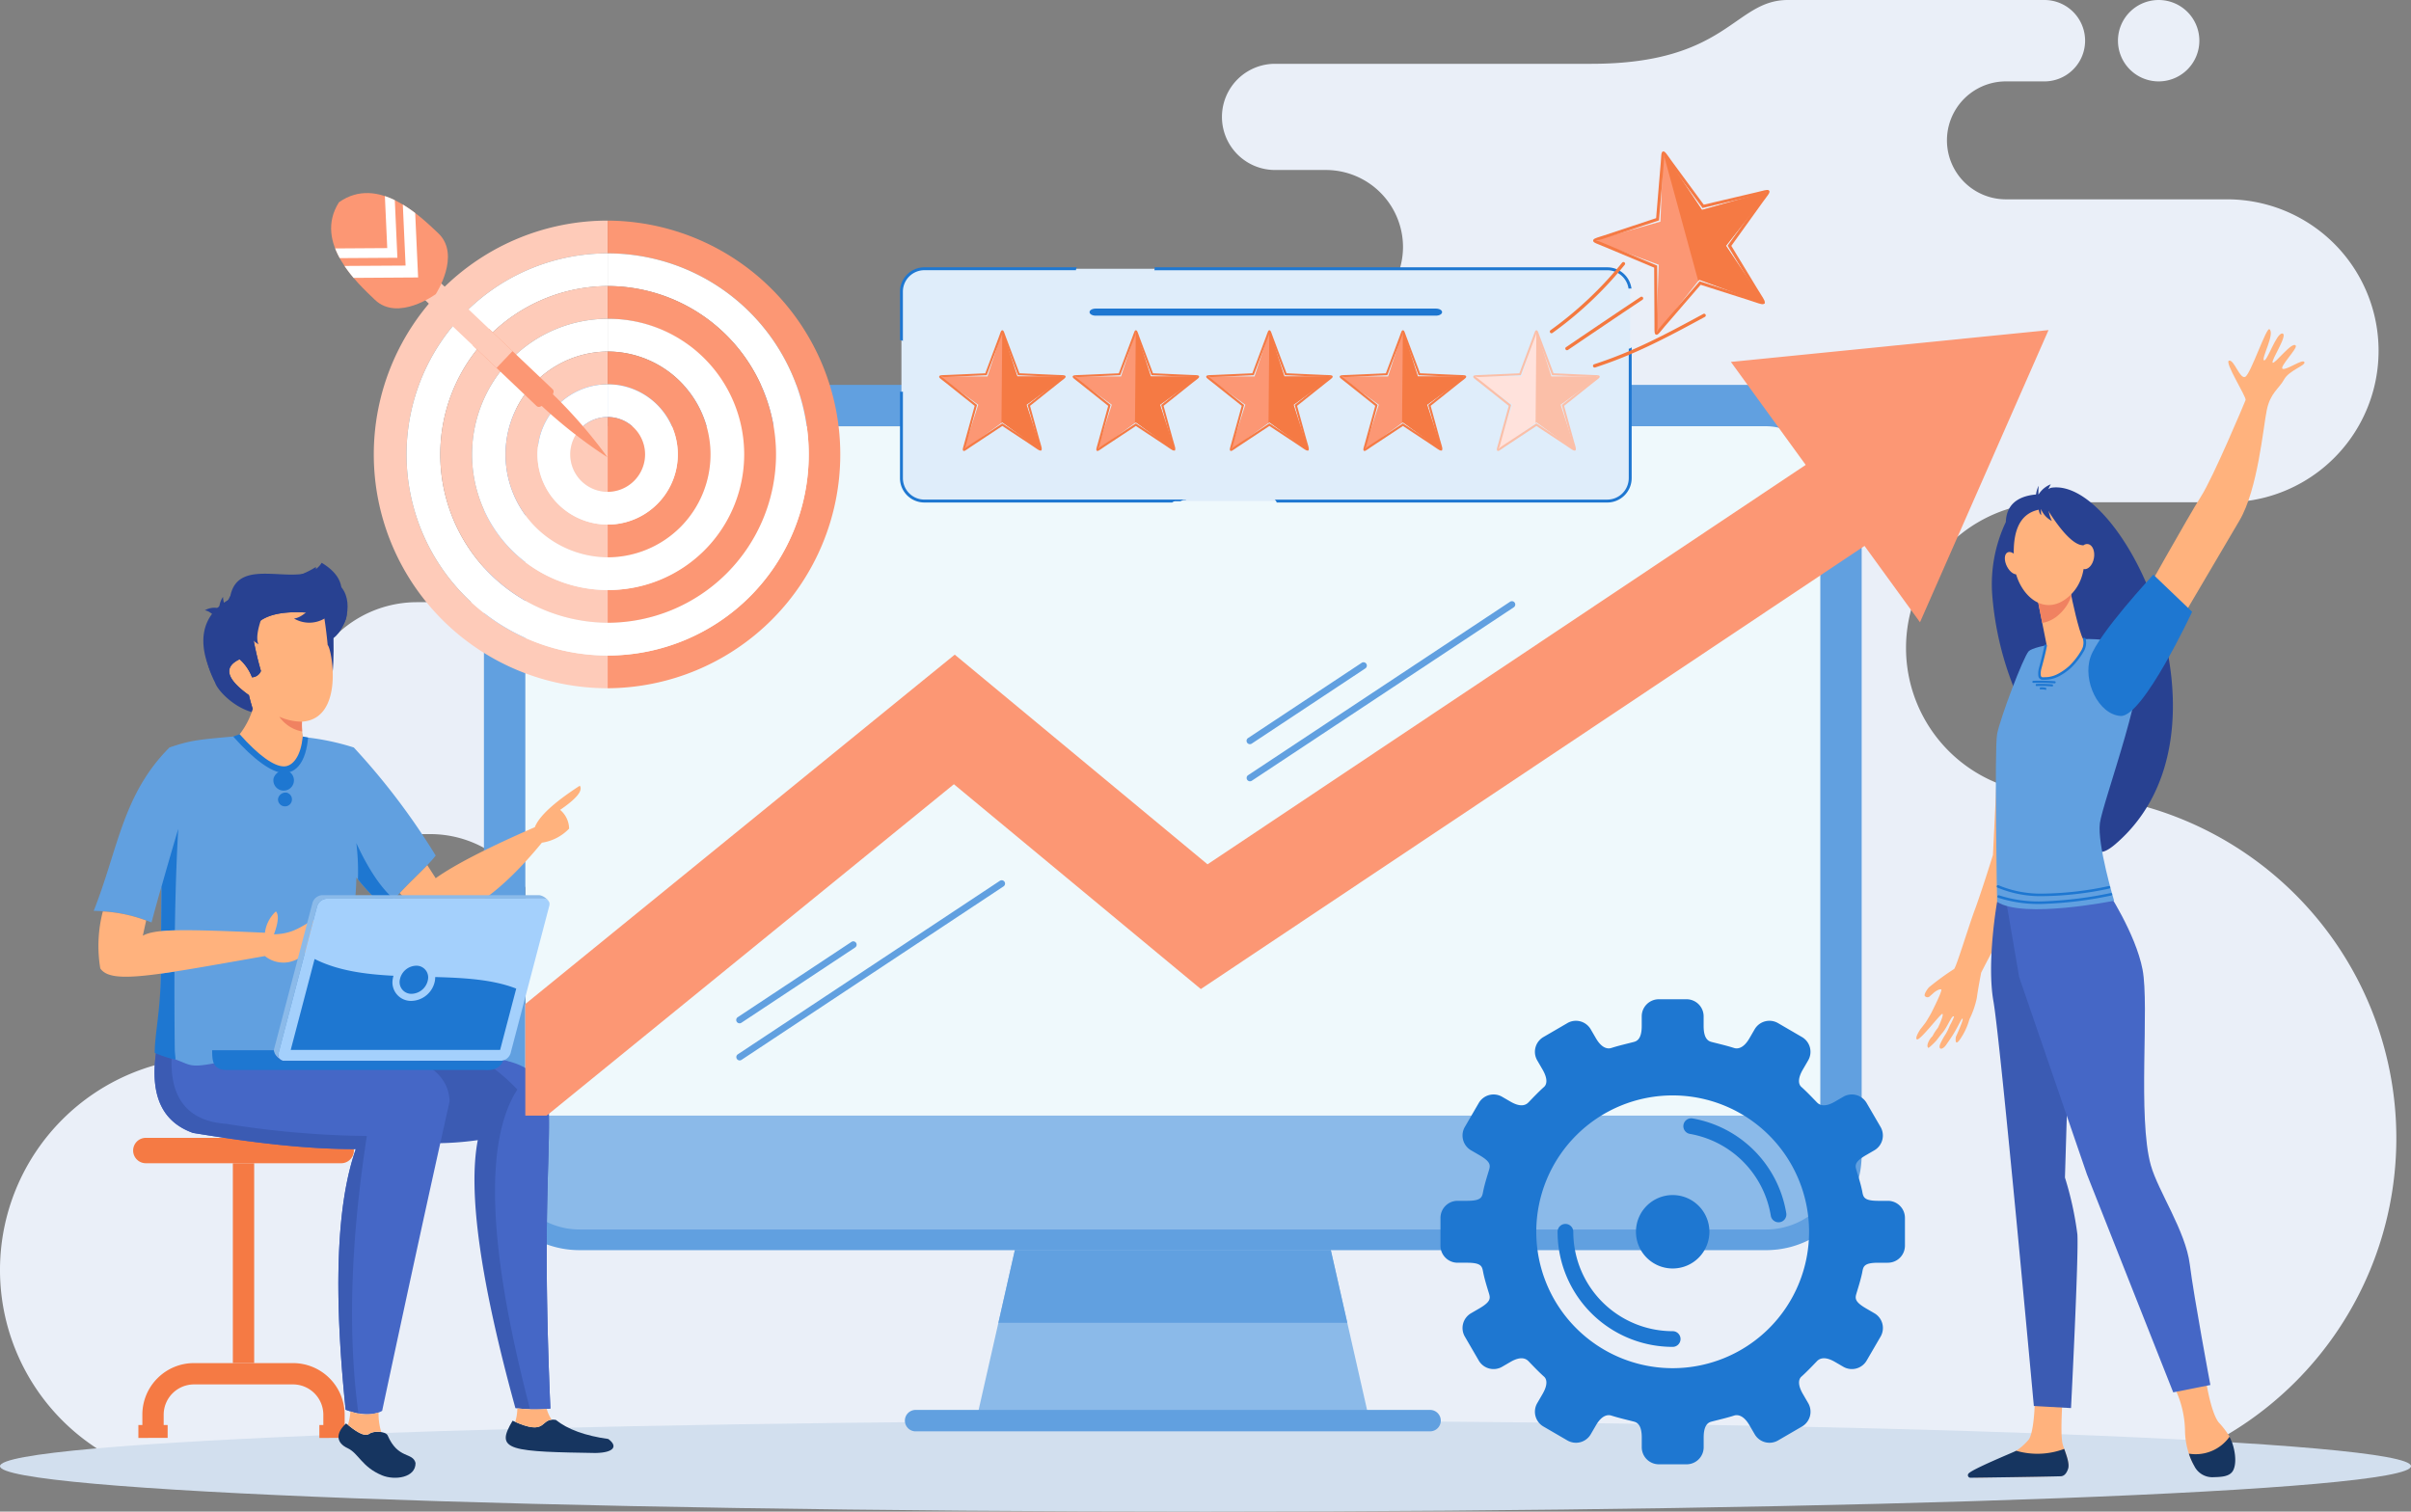 <svg id="그룹_12436" data-name="그룹 12436" xmlns="http://www.w3.org/2000/svg" xmlns:xlink="http://www.w3.org/1999/xlink" width="385.946" height="242" viewBox="0 0 385.946 242">
  <rect x="0" y="0" width="385.946" height="242" fill="#808080" stroke="none"/>
  <defs>
    <clipPath id="clip-path">
      <rect id="사각형_4840" data-name="사각형 4840" width="385.946" height="242" fill="none"/>
    </clipPath>
  </defs>
  <g id="그룹_12435" data-name="그룹 12435" clip-path="url(#clip-path)">
    <path id="패스_14871" data-name="패스 14871" d="M345.552,13.032a6.515,6.515,0,1,1,6.515-6.516,6.517,6.517,0,0,1-6.515,6.516M68.879,169.254H34.066a34.066,34.066,0,0,0,0,68.133H328.435a55.163,55.163,0,0,0,0-110.326,23.324,23.324,0,1,1,0-46.648h28.071a24.25,24.25,0,0,0,0-48.5h-35.5a9.441,9.441,0,0,1,0-18.881h6.256a6.515,6.515,0,0,0,0-13.031h-41.06c-8.646,0-9.609,10.215-31.453,10.215H204.107a8.5,8.5,0,1,0,0,17h8.163a12.357,12.357,0,0,1,12.32,12.319h0a12.356,12.356,0,0,1-12.32,12.318H187.7c-33.18,0-37.868,8.672-43.68,25.919s-35.993,18.638-35.993,18.638H66.754a18.564,18.564,0,0,0,0,37.128h2.125a17.856,17.856,0,1,1,0,35.712" transform="translate(0 -0.001)" fill="#eaeff8" fill-rule="evenodd"/>
    <path id="패스_14872" data-name="패스 14872" d="M192.974,621.98c106.285,0,192.973-3.268,192.973-7.273s-86.687-7.273-192.973-7.273S0,610.7,0,614.707s86.686,7.273,192.974,7.273" transform="translate(0 -379.98)" fill="#d2dfee" fill-rule="evenodd"/>
    <path id="패스_14873" data-name="패스 14873" d="M431.879,190.927V298.843a8.7,8.7,0,0,1-8.687,8.684H233.251a8.69,8.69,0,0,1-8.675-8.684V190.927a8.687,8.687,0,0,1,8.675-8.68H423.192a8.677,8.677,0,0,1,8.687,8.68" transform="translate(-140.483 -114.005)" fill="#eff9fc" fill-rule="evenodd"/>
    <path id="패스_14874" data-name="패스 14874" d="M480.483,534.093H418.134l3.247-14.314,5.564-24.543.652-2.872H471.02l.649,2.872,5.567,24.543Z" transform="translate(-261.563 -307.998)" fill="#8bbae9" fill-rule="evenodd"/>
    <path id="패스_14875" data-name="패스 14875" d="M482.66,546.137H426.806l2.637-11.637h50.58Z" transform="translate(-266.988 -334.356)" fill="#61a0e0" fill-rule="evenodd"/>
    <path id="패스_14876" data-name="패스 14876" d="M213.516,179.86a8.69,8.69,0,0,1,8.675-8.684H412.128a8.684,8.684,0,0,1,8.688,8.684V287.775a8.687,8.687,0,0,1-8.688,8.684H222.191a8.391,8.391,0,0,1-1.2-.086,8.7,8.7,0,0,1-7.477-8.6Zm208.476-11.706a15.342,15.342,0,0,0-7.7-3.443,14.7,14.7,0,0,0-2.16-.155H222.191a15.319,15.319,0,0,0-15.3,15.3V287.775a15.284,15.284,0,0,0,15.294,15.306H412.128c.163,0,.324,0,.477-.006.471-.015.935-.054,1.393-.106a16.036,16.036,0,0,0,2.249-.448q.663-.188,1.294-.428a14.155,14.155,0,0,0,1.638-.734c.288-.148.571-.306.847-.47v0a15.052,15.052,0,0,0,2.321-1.722,15.3,15.3,0,0,0,4.362-6.733,14.225,14.225,0,0,0,.415-1.57,12.623,12.623,0,0,0,.211-1.346,15.4,15.4,0,0,0,.1-1.739V179.86a15.29,15.29,0,0,0-5.444-11.706" transform="translate(-129.424 -102.937)" fill="#61a0e0" fill-rule="evenodd"/>
    <path id="패스_14877" data-name="패스 14877" d="M429.662,476.976v6.234a12,12,0,0,1-12,12H227.728a11.991,11.991,0,0,1-11.986-12v-6.234Z" transform="translate(-134.957 -298.372)" fill="#8bbae9" fill-rule="evenodd"/>
    <path id="패스_14878" data-name="패스 14878" d="M470.907,606.241H388.552a1.715,1.715,0,1,1,0-3.43h82.355a1.714,1.714,0,0,1,1.715,1.714,1.691,1.691,0,0,1-.2.8,1.717,1.717,0,0,1-1.519.916" transform="translate(-241.985 -377.088)" fill="#61a0e0" fill-rule="evenodd"/>
    <path id="패스_14879" data-name="패스 14879" d="M90.221,486.488H58.951a2.032,2.032,0,0,0,0,4.064h31.27a2.032,2.032,0,0,0,0-4.064" transform="translate(-35.606 -304.323)" fill="#f57a44" fill-rule="evenodd"/>
    <path id="패스_14880" data-name="패스 14880" d="M62.217,585.215a8.229,8.229,0,0,1,5.831-2.423H83.925a8.275,8.275,0,0,1,8.254,8.254v1.665h.635v2.059H88.129v-2.059h.635v-1.665a4.859,4.859,0,0,0-4.839-4.841H68.048a4.859,4.859,0,0,0-4.841,4.841v1.665h.635v2.059H59.157v-2.059h.637v-1.665a8.231,8.231,0,0,1,2.423-5.831" transform="translate(-37.006 -364.566)" fill="#f57a44" fill-rule="evenodd"/>
    <rect id="사각형_4838" data-name="사각형 4838" width="3.413" height="31.997" transform="translate(37.274 186.23)" fill="#f57a44"/>
    <path id="패스_14881" data-name="패스 14881" d="M179.4,506.227q-8.421-30.546-6.023-42.912a49.626,49.626,0,0,1-9.615.429c.491-2.2.983-4.411,1.482-6.648-.056-3.037-4.853-6.618-10.355-8.235,8,.613,27.275-1.645,29.738,7.691.615,7.988-1.046,17.087.368,49.733a25.968,25.968,0,0,1-5.595-.059" transform="translate(-96.893 -280.785)" fill="#3b5bb3" fill-rule="evenodd"/>
    <path id="패스_14882" data-name="패스 14882" d="M72.217,452.91c-6.586-2.364-7.483-8.925-4.584-18.836q3.569,2.921,18.05,2.448l-.227.858a.609.609,0,0,0-.019.118H74.686c.033,1.64-.031,3.339,2.395,3.442,7.7-1.152,35.746-5.132,36.219,6.905-3.484,15.565-6.583,29.838-10.8,49.562q-2.134,1.2-5.841-.185-2.969-28.691,1.63-41.728c-8.145.033-16.833-1.078-26.067-2.585" transform="translate(-41.327 -271.535)" fill="#4567c6" fill-rule="evenodd"/>
    <path id="패스_14883" data-name="패스 14883" d="M72.217,452.91c-6.586-2.364-7.483-8.923-4.584-18.836a7.066,7.066,0,0,0,2.01,1.089c-2.4,10.185.21,15.765,7.95,16.3A149.7,149.7,0,0,0,100.05,453.4q-3.927,25.471-1.346,44.417a12.639,12.639,0,0,1-2.05-.589q-2.969-28.691,1.63-41.728c-8.145.031-16.833-1.078-26.067-2.585" transform="translate(-41.327 -271.535)" fill="#3b5bb3" fill-rule="evenodd"/>
    <path id="패스_14884" data-name="패스 14884" d="M106.747,267.234q-10.076,3.65-12.928.7-2.9-.671-3.779-5.138c-2-4.535-.288-11.781,2.523-8.193,2.325-5.95,11.659-2.5,16.922-5.8,3.194,2.087,1.98,7.247-.316,8.991.092,5.936-.235,9.1-2.421,9.437" transform="translate(-55.781 -155.64)" fill="#284191" fill-rule="evenodd"/>
    <path id="패스_14885" data-name="패스 14885" d="M90.036,262.155a1.515,1.515,0,0,0,.7-1.835,3.013,3.013,0,0,0-3.181-.061q.917.053,2.479,1.9" transform="translate(-54.771 -162.54)" fill="#284191" fill-rule="evenodd"/>
    <path id="패스_14886" data-name="패스 14886" d="M95.291,257.7q-.776.866-1.423.383a3.384,3.384,0,0,1,.47-2.873,4.344,4.344,0,0,0,.953,2.49" transform="translate(-58.641 -159.645)" fill="#284191" fill-rule="evenodd"/>
    <path id="패스_14887" data-name="패스 14887" d="M102.562,268.028q-1.9-.749-2.874.5c.05,1.9,1.037,5.714,2.547,6.548.261-.185.2-4.2.327-7.05" transform="translate(-62.36 -167.489)" fill="#284191" fill-rule="evenodd"/>
    <path id="패스_14888" data-name="패스 14888" d="M104.628,263.6q-3.209,1.558-2.119,2.809a17.69,17.69,0,0,0,9.275-1.046q-2.67.252-7.156-1.763" transform="translate(-63.951 -164.895)" fill="#284191" fill-rule="evenodd"/>
    <path id="패스_14889" data-name="패스 14889" d="M113.273,253.547c-2.421-2.447-6.992-2.741-13.29-.44-3.985-.988-4.88-2.829-3.2-5.826,2.379-4.233,7.525-.887,13.831-4.869-.24,3.094,9.145,5.746,2.656,11.135" transform="translate(-60.04 -151.641)" fill="#284191" fill-rule="evenodd"/>
    <path id="패스_14890" data-name="패스 14890" d="M100.168,277.666c1.671-.358,1.513,3.073,1.387,4.775-.248,3.345-4.02-4.218-1.387-4.775" transform="translate(-62.079 -173.678)" fill="#ffb27d" fill-rule="evenodd"/>
    <path id="패스_14891" data-name="패스 14891" d="M106.86,255.727c-5.441-.7-9.551-.332-11.308,2.28a46.651,46.651,0,0,0,1.438,6.214,1.6,1.6,0,0,1-1.406.948,6.946,6.946,0,0,0-1.945-2.707q-3.887,1.744,1.463,5.376.312,1.251.6,2.073c-3.209-.72-5.892-3.587-6.27-4.83-3.744-7.376.431-10.491,2.663-11.627.987-7.3,11.593-.848,16.908-4.369,2.113,2.918-.5,6.577-2.146,6.642" transform="translate(-55.008 -155.815)" fill="#284191" fill-rule="evenodd"/>
    <path id="패스_14892" data-name="패스 14892" d="M131.727,262.02a1.712,1.712,0,0,1,.793,2.074,3.405,3.405,0,0,1-3.593.069q1.035-.06,2.8-2.142" transform="translate(-80.65 -163.907)" fill="#284191" fill-rule="evenodd"/>
    <path id="패스_14893" data-name="패스 14893" d="M97.345,282.481c.942.069,1.851-1.1,2.114-1.454a12.8,12.8,0,0,0,1.9-3.782q-.293-.876-.615-2.215-5.445-3.883-1.487-5.744a7.405,7.405,0,0,1,1.979,2.891,1.622,1.622,0,0,0,1.432-1.013,52.314,52.314,0,0,1-1.464-6.639c1.789-2.79,5.973-3.188,11.511-2.435q.385,2.321.634,4.918c.689.665,2.695,11.817-4.111,12.271-.031.554.018,1.194.028,1.584.007.351.019,1.041.371,1.149l.585.152c-.058,8.228-4.071,9.808-12.875.316" transform="translate(-60.894 -163.741)" fill="#ffb27d" fill-rule="evenodd"/>
    <path id="패스_14894" data-name="패스 14894" d="M106.2,248.869c-5.538-.753-9.723-.355-11.511,2.435a52.023,52.023,0,0,0,1.464,6.639,1.625,1.625,0,0,1-1.432,1.013,7.406,7.406,0,0,0-1.979-2.891q-3.958,1.861,1.487,5.744.322,1.339.615,2.216c-3.267-.768-6-3.835-6.384-5.162-3.81-7.881.439-11.209,2.713-12.423,1.005-7.805,11.844-1.056,14.7-5.821,5.967,3.573,2.01,8.18.333,8.249" transform="translate(-54.383 -150.519)" fill="#284191" fill-rule="evenodd"/>
    <path id="패스_14895" data-name="패스 14895" d="M119.384,306.412a8.971,8.971,0,0,0,3.639.8,12.4,12.4,0,0,0,.026,1.569,5.708,5.708,0,0,1-3.665-2.371" transform="translate(-74.681 -191.676)" fill="#f08261" fill-rule="evenodd"/>
    <path id="패스_14896" data-name="패스 14896" d="M81.693,316.547a39.279,39.279,0,0,0-8.146-1.677q-.654,10.462-10.4-.145c-6.258.551-7.483.635-10.955,1.817-7.513,7.532-8.2,16.226-12.131,26.158a25.651,25.651,0,0,1,9.256,1.858q.951-3.568,1.593-5.747-.179,19.647-.137,26.923c5.872,1.6,3.263,2.478,10.865.925,8.918-1.82,14.505-.23,18.213-1.927.068-11.644,2.141-20.585,2.258-27.375a32.416,32.416,0,0,0,4.785,4.948c3.525-4.241,5.914-5.951,7.913-8.452a109.781,109.781,0,0,0-13.113-17.307" transform="translate(-25.06 -196.877)" fill="#61a0e0" fill-rule="evenodd"/>
    <path id="패스_14897" data-name="패스 14897" d="M192.507,342.561q-11.331,4.94-15.867,8.166L175.3,348.64c-1.248,1.312-2.675,2.6-4.414,4.471a24.1,24.1,0,0,0,5.345,4.448q7.874-.882,17.405-12.514A7.586,7.586,0,0,0,198,342.79a4.027,4.027,0,0,0-1.439-3q3.951-2.7,3.147-3.869-6.194,4.018-7.2,6.645" transform="translate(-106.896 -210.132)" fill="#ffb27d" fill-rule="evenodd"/>
    <path id="패스_14898" data-name="패스 14898" d="M69.3,377.264c-.77.121-1.5.226-2.184.322-.037,5.778-.99,9.807-.975,12.684a17.326,17.326,0,0,0,3.325,1.078c0-.371-.114-1.227-.118-1.593q-.071-6.628-.048-12.492m35.155-11.575q-3.176-2.776-6.045-9.015a36.776,36.776,0,0,1,.256,5.815,31.6,31.6,0,0,0,4.543,4.649q.647-.776,1.245-1.449M69.9,354.424q-1.4,4.725-2.674,9.222-.035,3.8-.062,7.131c.617-.061,1.339-.1,2.2-.122q.133-9.223.541-16.231" transform="translate(-41.372 -221.71)" fill="#1e77d1" fill-rule="evenodd"/>
    <path id="패스_14899" data-name="패스 14899" d="M42.777,389.667a21.978,21.978,0,0,0-.409,9.113c1.708,2.6,8.6,1.149,26.353-1.965a4.73,4.73,0,0,0,3.952.945c1.857-.486,1.944-1,4.029-3.055q.758-2.406-.313-3.676c-2.343,1.448-3.578,2.219-6.218,2.311q1.053-2.848.316-3.676a5.558,5.558,0,0,0-1.759,3.419c-14-.638-17.686-.552-19.549.473q.3-1.383.538-2.432a23.677,23.677,0,0,0-6.939-1.457" transform="translate(-26.317 -243.754)" fill="#ffb27d" fill-rule="evenodd"/>
    <path id="패스_14900" data-name="패스 14900" d="M129.62,256.355q1.735,1.337,1.118,2.923a4.8,4.8,0,0,1-5.066.1q1.458-.084,3.947-3.02" transform="translate(-78.615 -160.363)" fill="#284191" fill-rule="evenodd"/>
    <path id="패스_14901" data-name="패스 14901" d="M107.337,261.761q-2.008-.88-3.1.422a4.8,4.8,0,0,0,2.346,4.492q-.625-1.321.756-4.914" transform="translate(-65.205 -163.523)" fill="#284191" fill-rule="evenodd"/>
    <path id="패스_14902" data-name="패스 14902" d="M111.684,314.442c-.338,3.832-1.849,5.7-3.908,5.67-1.886-.027-4.825-2.157-8.084-5.832l1.034-.372c3.053,3.443,5.486,5.134,7.062,5.155,1.408.021,2.75-1.6,3.032-4.787Z" transform="translate(-62.363 -196.365)" fill="#1e77d1" fill-rule="evenodd"/>
    <path id="패스_14903" data-name="패스 14903" d="M119.16,329.5a1.645,1.645,0,1,1-2.244,1.192,1.813,1.813,0,0,1,2.244-1.192" transform="translate(-73.12 -206.09)" fill="#1e77d1" fill-rule="evenodd"/>
    <path id="패스_14904" data-name="패스 14904" d="M120.251,338.9a1.117,1.117,0,1,1-1.4,1.011,1.23,1.23,0,0,1,1.4-1.011" transform="translate(-74.347 -212)" fill="#1e77d1" fill-rule="evenodd"/>
    <path id="패스_14905" data-name="패스 14905" d="M230.588,612.307c-6.109-.1-10.676-.173-12.785-.839-2.277-.718-1.805-2.107-.5-4.328,5.758,2.649,4.224-.544,6.917-.137q2.839,2.282,8.406,3.061c1.571,1.158.933,2.189-2.04,2.243" transform="translate(-135.25 -379.688)" fill="#163560" fill-rule="evenodd"/>
    <path id="패스_14906" data-name="패스 14906" d="M204.688,452.412h.243c4.6.038,9.339,1.158,10.849,6.362.615,7.988-1.046,17.087.368,49.734a24.156,24.156,0,0,1-3.264.112c-2.9-11.349-9.8-39.188-2.028-51.186a30.347,30.347,0,0,0-6.168-5.021" transform="translate(-128.043 -283.006)" fill="#4567c6" fill-rule="evenodd"/>
    <path id="패스_14907" data-name="패스 14907" d="M225.292,602.228a5.612,5.612,0,0,0,.8,1.733c-1.763.165-1.083,2.435-5.843.353a7.535,7.535,0,0,0,.341-2.166,26.007,26.007,0,0,0,4.7.08" transform="translate(-137.776 -376.674)" fill="#ffb27d" fill-rule="evenodd"/>
    <path id="패스_14908" data-name="패스 14908" d="M151.663,616.9c-3.243-1.338-3.729-3.516-5.512-4.349s-2-2.331-.247-3.953c1.3,1.036,2.906,2.309,3.758,1.634.57-.449,2.5-.419,2.883.237,1.681,3.909,4.02,2.669,4.482,4.447.052,2.37-3.323,2.828-5.364,1.986" transform="translate(-90.511 -380.706)" fill="#163560" fill-rule="evenodd"/>
    <path id="패스_14909" data-name="패스 14909" d="M153.625,603.6a9.982,9.982,0,0,0,.427,3.127,2.854,2.854,0,0,0-1.873.258c-.79.626-2.229-.422-3.469-1.4a8.566,8.566,0,0,0,.406-2.169,7,7,0,0,0,4.509.186" transform="translate(-93.026 -377.468)" fill="#ffb27d" fill-rule="evenodd"/>
    <path id="패스_14910" data-name="패스 14910" d="M161.415,384.223H126.758a1.731,1.731,0,0,0-1.567,1.242l-6.165,23.481a.927.927,0,0,0,.914,1.241H154.6a1.73,1.73,0,0,0,1.568-1.241l6.166-23.481a.927.927,0,0,0-.916-1.242" transform="translate(-74.43 -240.351)" fill="#a4d0fc" fill-rule="evenodd"/>
    <path id="패스_14911" data-name="패스 14911" d="M119.063,399.9l4.185-15.939a1.731,1.731,0,0,1,1.569-1.242h34.657c.683,0,1.9.882,1.7,1.558a.907.907,0,0,0-.956-.994H125.557a1.732,1.732,0,0,0-1.568,1.242L117.825,408a.978.978,0,0,0,.245,1c-.57-.368-1.115-1.08-.987-1.564Z" transform="translate(-73.229 -239.408)" fill="#8bbae9" fill-rule="evenodd"/>
    <path id="패스_14912" data-name="패스 14912" d="M102.25,450.726h34.657a1.362,1.362,0,0,0,.381-.056c-.69,1.788-2.565,1.524-3.3,1.518H92.9c-2.228-.094-2.169-1.656-2.2-3.161h9.871a2.022,2.022,0,0,0,1,1.458.979.979,0,0,0,.67.241" transform="translate(-56.741 -280.889)" fill="#1e77d1" fill-rule="evenodd"/>
    <path id="패스_14913" data-name="패스 14913" d="M128.107,410.011c3.714,1.878,8.109,2.457,12.629,2.687a3.547,3.547,0,0,0-.117.5,2.967,2.967,0,0,0,2.981,3.525,3.925,3.925,0,0,0,3.769-3.244,3.493,3.493,0,0,0,.041-.576c4.692.127,9.223.384,12.972,1.849l-2.578,9.818H124.284Z" transform="translate(-77.746 -256.482)" fill="#1e77d1" fill-rule="evenodd"/>
    <path id="패스_14914" data-name="패스 14914" d="M173.472,412.887a2.738,2.738,0,0,0-2.6,2.249,1.873,1.873,0,0,0,1.893,2.25,2.737,2.737,0,0,0,2.606-2.25,1.873,1.873,0,0,0-1.894-2.249" transform="translate(-106.868 -258.281)" fill="#1e77d1" fill-rule="evenodd"/>
    <path id="패스_14915" data-name="패스 14915" d="M224.576,280.048,288.2,228.273l5.118-4.157,5.051,4.188,35.413,29.379,100.26-66.957,8.913,13.306L337.7,274.319l-4.988,3.333-4.584-3.8-34.946-28.99L228,297.913h-3.426Z" transform="translate(-140.484 -119.309)" fill="#fc9774" fill-rule="evenodd"/>
    <path id="패스_14916" data-name="패스 14916" d="M780.516,164.526,790.8,141.135l-25.42,2.549-25.424,2.542,15.136,20.843,15.135,20.842Z" transform="translate(-462.88 -88.287)" fill="#fc9774" fill-rule="evenodd"/>
    <path id="패스_14917" data-name="패스 14917" d="M636.132,431.047l-3.847,2.239a2.733,2.733,0,0,0-.987,3.729l.848,1.461c1,1.722.566,2.5.254,2.781-.856.766-1.649,1.6-2.447,2.427-.233.245-.976,1.077-2.932-.062l-1.343-.779a2.735,2.735,0,0,0-3.73.988l-2.238,3.847a2.738,2.738,0,0,0,.987,3.732l1.329.771c1.835,1.067,1.788,1.614,1.554,2.392-.319,1.068-.662,2.136-.9,3.241-.208.984-.114,1.689-2.609,1.689h-1.529a2.733,2.733,0,0,0-2.729,2.729v4.451a2.734,2.734,0,0,0,2.729,2.73h1.529c2.5,0,2.4.7,2.609,1.687.233,1.1.576,2.175.9,3.241.234.777.281,1.324-1.554,2.392l-1.329.772a2.735,2.735,0,0,0-.987,3.729l2.238,3.85a2.737,2.737,0,0,0,3.73.987l1.343-.78c1.956-1.138,2.7-.3,2.932-.062.8.83,1.591,1.662,2.447,2.429.311.278.749,1.058-.254,2.78l-.848,1.46a2.737,2.737,0,0,0,.987,3.732l3.847,2.237a2.736,2.736,0,0,0,3.732-.987l.848-1.456c1.017-1.749,2.018-1.68,2.441-1.545,1.226.391,2.361.644,3.627.973.462.12,1.254.457,1.254,2.54v1.563a2.734,2.734,0,0,0,2.73,2.729h4.45a2.734,2.734,0,0,0,2.73-2.729v-1.563c0-2.083.792-2.42,1.254-2.54,1.266-.329,2.4-.582,3.627-.973.424-.135,1.424-.2,2.443,1.545l.846,1.456a2.737,2.737,0,0,0,3.732.987l3.847-2.237a2.735,2.735,0,0,0,.987-3.732l-.848-1.46c-1-1.722-.566-2.5-.254-2.78.857-.766,1.649-1.6,2.447-2.429.233-.242.978-1.075,2.934.062l1.341.78a2.737,2.737,0,0,0,3.73-.987l2.238-3.85a2.733,2.733,0,0,0-.987-3.729l-1.33-.772c-1.833-1.068-1.788-1.615-1.554-2.392.319-1.066.662-2.136.9-3.241.206-.984.113-1.687,2.609-1.687h1.53a2.734,2.734,0,0,0,2.727-2.73v-4.451a2.732,2.732,0,0,0-2.727-2.729H685.9c-2.5,0-2.4-.7-2.609-1.689-.234-1.1-.576-2.173-.9-3.241-.233-.779-.279-1.325,1.554-2.392l1.33-.771a2.737,2.737,0,0,0,.987-3.732l-2.238-3.847a2.735,2.735,0,0,0-3.73-.988l-1.341.779c-1.956,1.139-2.7.307-2.934.062-.8-.827-1.59-1.661-2.447-2.427-.312-.278-.749-1.058.254-2.781l.848-1.461a2.732,2.732,0,0,0-.987-3.729l-3.847-2.239a2.739,2.739,0,0,0-3.732.987l-.846,1.457c-1.018,1.749-2.018,1.682-2.443,1.545-1.226-.39-2.361-.643-3.627-.972-.462-.121-1.254-.458-1.254-2.541v-1.562a2.735,2.735,0,0,0-2.73-2.729h-4.45a2.735,2.735,0,0,0-2.73,2.729v1.562c0,2.083-.792,2.42-1.254,2.541-1.266.329-2.4.582-3.627.972-.422.136-1.424.2-2.441-1.545l-.848-1.457a2.739,2.739,0,0,0-3.732-.987m16.857,27.532a5.878,5.878,0,1,1-5.878,5.88,5.879,5.879,0,0,1,5.878-5.88m-18.426,5.88a1.257,1.257,0,1,1,2.515,0,15.911,15.911,0,0,0,15.911,15.911,1.257,1.257,0,0,1,0,2.514,18.427,18.427,0,0,1-18.426-18.426m36.61-2.969a1.253,1.253,0,1,1-2.476.393,15.921,15.921,0,0,0-12.977-13.1,1.256,1.256,0,0,1,.421-2.476,18.44,18.44,0,0,1,15.032,15.187m-18.185-18.866a21.834,21.834,0,1,1-21.834,21.835,21.835,21.835,0,0,1,21.834-21.835" transform="translate(-385.225 -267.255)" fill="#1e77d1" fill-rule="evenodd"/>
    <path id="패스_14918" data-name="패스 14918" d="M165.038,131.75a32.194,32.194,0,0,1,32.195-32.191V94.317a37.434,37.434,0,0,0,0,74.868v-5.242a32.2,32.2,0,0,1-32.195-32.193" transform="translate(-99.964 -59)" fill="#fecbb9" fill-rule="evenodd"/>
    <path id="패스_14919" data-name="패스 14919" d="M173.787,140.506A32.2,32.2,0,0,0,205.982,172.7v-5.239a26.954,26.954,0,0,1,0-53.907v-5.238a32.194,32.194,0,0,0-32.195,32.191" transform="translate(-108.712 -67.756)" fill="#fff" fill-rule="evenodd"/>
    <path id="패스_14920" data-name="패스 14920" d="M193.033,149.257a21.737,21.737,0,0,1,21.71-21.713V122.3a26.954,26.954,0,0,0,0,53.907v-5.244a21.734,21.734,0,0,1-21.71-21.711" transform="translate(-117.474 -76.507)" fill="#fecbb9" fill-rule="evenodd"/>
    <path id="패스_14921" data-name="패스 14921" d="M201.787,158.011a21.734,21.734,0,0,0,21.71,21.711v-5.237a16.472,16.472,0,0,1,0-32.943V136.3a21.737,21.737,0,0,0-21.71,21.713" transform="translate(-126.228 -85.261)" fill="#fff" fill-rule="evenodd"/>
    <path id="패스_14922" data-name="패스 14922" d="M221.019,166.769a11.243,11.243,0,0,1,11.229-11.229V150.3a16.472,16.472,0,0,0,0,32.943V178a11.244,11.244,0,0,1-11.229-11.232" transform="translate(-134.979 -94.02)" fill="#fecbb9" fill-rule="evenodd"/>
    <path id="패스_14923" data-name="패스 14923" d="M229.776,175.524a11.244,11.244,0,0,0,11.229,11.232v-5.242a5.989,5.989,0,0,1,0-11.979V164.3a11.243,11.243,0,0,0-11.229,11.229" transform="translate(-143.736 -102.775)" fill="#fff" fill-rule="evenodd"/>
    <path id="패스_14924" data-name="패스 14924" d="M243.774,184.28a5.993,5.993,0,0,0,5.988,5.991V178.291a5.993,5.993,0,0,0-5.988,5.989" transform="translate(-152.493 -111.53)" fill="#fecbb9" fill-rule="evenodd"/>
    <path id="패스_14925" data-name="패스 14925" d="M259.766,94.317v5.242a32.192,32.192,0,0,1,0,64.384v5.242a37.434,37.434,0,0,0,0-74.867" transform="translate(-162.497 -59)" fill="#fc9774" fill-rule="evenodd"/>
    <path id="패스_14926" data-name="패스 14926" d="M286.719,140.506a26.985,26.985,0,0,1-26.953,26.954V172.7a32.192,32.192,0,0,0,0-64.384v5.238a26.984,26.984,0,0,1,26.953,26.953" transform="translate(-162.497 -67.756)" fill="#fff" fill-rule="evenodd"/>
    <path id="패스_14927" data-name="패스 14927" d="M286.719,149.257A26.984,26.984,0,0,0,259.766,122.3v5.24a21.712,21.712,0,1,1,0,43.424v5.244a26.985,26.985,0,0,0,26.953-26.954" transform="translate(-162.497 -76.507)" fill="#fc9774" fill-rule="evenodd"/>
    <path id="패스_14928" data-name="패스 14928" d="M276.233,158.011a16.487,16.487,0,0,1-16.468,16.473v5.237a21.712,21.712,0,1,0,0-43.423v5.243a16.485,16.485,0,0,1,16.468,16.47" transform="translate(-162.496 -85.261)" fill="#fff" fill-rule="evenodd"/>
    <path id="패스_14929" data-name="패스 14929" d="M276.233,166.769a16.485,16.485,0,0,0-16.468-16.47v5.241a11.231,11.231,0,0,1,0,22.462v5.241a16.487,16.487,0,0,0,16.468-16.473" transform="translate(-162.496 -94.02)" fill="#fc9774" fill-rule="evenodd"/>
    <path id="패스_14930" data-name="패스 14930" d="M265.758,175.524a6,6,0,0,1-5.992,5.991v5.242a11.231,11.231,0,0,0,0-22.462v5.241a6,6,0,0,1,5.992,5.989" transform="translate(-162.497 -102.775)" fill="#fff" fill-rule="evenodd"/>
    <path id="패스_14931" data-name="패스 14931" d="M265.758,184.28a6,6,0,0,0-5.992-5.989V190.27a6,6,0,0,0,5.992-5.99" transform="translate(-162.497 -111.53)" fill="#fc9774" fill-rule="evenodd"/>
    <path id="패스_14932" data-name="패스 14932" d="M241.415,178a77.384,77.384,0,0,0-9.164-10.5l-.895.943-.892.941A77.6,77.6,0,0,0,241.415,178" transform="translate(-144.166 -104.783)" fill="#fc9774" fill-rule="evenodd"/>
    <path id="패스_14933" data-name="패스 14933" d="M214.159,152.051s1.4-1.233.787-1.812l-10.2-9.689-2.559,2.693,10.2,9.69c.61.58,1.769-.883,1.769-.883" transform="translate(-126.479 -87.921)" fill="#fc9774" fill-rule="evenodd"/>
    <rect id="사각형_4839" data-name="사각형 4839" width="3.716" height="17.344" transform="translate(66.907 46.963) rotate(-46.482)" fill="#fecbb9"/>
    <path id="패스_14934" data-name="패스 14934" d="M158.3,98.731s4.122-6.263.395-9.77c-2.753-2.588-9.579-9.4-15.885-4.944-4.126,6.523,3.026,13,5.754,15.613,3.693,3.54,9.736-.9,9.736-.9" transform="translate(-88.552 -51.634)" fill="#fc9774" fill-rule="evenodd"/>
    <path id="패스_14935" data-name="패스 14935" d="M152.837,84.5a13.332,13.332,0,0,0-1.59-.65l.378,8.324-8.332.054a12.385,12.385,0,0,0,.731,1.552l9.227-.059Z" transform="translate(-89.637 -52.455)" fill="#fff" fill-rule="evenodd"/>
    <path id="패스_14936" data-name="패스 14936" d="M159.068,99.131,158.6,88.816a21.413,21.413,0,0,0-1.981-1.356l.443,9.769-9.776.059a22.049,22.049,0,0,0,1.453,1.91Z" transform="translate(-92.137 -54.711)" fill="#fff" fill-rule="evenodd"/>
    <path id="패스_14937" data-name="패스 14937" d="M914.694,184.6s7.911-14.126,9.839-17.128,6.942-14.938,7.122-15.408-3.457-6.117-2.647-6.31,1.711,2.976,2.575,2.6,3.395-8.013,3.89-7.633c.922.707-1.365,4.735-.872,4.986s1.98-4.43,2.946-4.293-1.836,4.293-1.563,4.66,3.177-3.547,3.705-2.711c.284.453-2.677,3.416-2.107,3.7s3.2-1.637,3.482-1.084-2.436,1.306-3.25,2.795-2.194,2.131-2.767,4.884-1.433,12.725-4.376,17.7-9.409,15.98-9.409,15.98Z" transform="translate(-572.187 -88.017)" fill="#ffb27d" fill-rule="evenodd"/>
    <path id="패스_14938" data-name="패스 14938" d="M819.9,359.774s.642-.8.835-1.086c.228-.334.83-1.385.83-1.385s1.927-3.75,1.64-3.872-.981.341-1.182.531-.452.392-.651.582a.539.539,0,0,1-.761-.034c-.251-.232.379-1.16.665-1.44a43.852,43.852,0,0,1,3.995-2.912c.346-.245,2.491-7.37,3.421-9.753h0c1.407-3.946,2.653-8.072,2.8-8.49L832.363,314l6.691-2.232s-.7,19.9-.849,20.887c-.073.47-4.035,9.363-4.038,9.359-2.226,4.256-4.2,8-4.56,8.731,0,0-.485,2.471-.7,4.063a14.02,14.02,0,0,1-1.186,3.41,10.383,10.383,0,0,1-1.487,3.184c-.95,1.368-.678-.377-.678-.377s1.309-2.859,1.066-2.925c-.188-.052-.81,1.551-1.846,3.075-.266.394-.532.781-.777,1.133-.646.922-1.4.783-.878-.3a11.384,11.384,0,0,1,.795-1.415,9.554,9.554,0,0,0,.671-1.374,13.075,13.075,0,0,0,.68-1.421c-.059,0-.09-.225-.387.185-.355.49-.881,1.7-1.46,2.38-.329.381-.969,1.229-.969,1.229a10.545,10.545,0,0,1-1.269,1.209c-.477-.272.114-1.42.628-1.882a7.407,7.407,0,0,1,.87-1.339s1.009-2.08.718-2.234c-.241-.124-3.627,4.385-4.085,4.08-.374-.252.584-1.655.584-1.655" transform="translate(-512.466 -195.028)" fill="#ffb27d" fill-rule="evenodd"/>
    <path id="패스_14939" data-name="패스 14939" d="M851.582,225.313a23.27,23.27,0,0,1,2.2-11.4c.114-3.552,3.043-4.4,5.645-4.441a.288.288,0,0,0,.164-.085,5.135,5.135,0,0,1,1.38-.941c11.887-2.024,31.133,39.246,10.333,57.055-4.752,4.07-3.587-3.049-3.689-3.819a18.26,18.26,0,0,1-7.028-7.437c-2.343-4.289-3.856-9.237-5.525-13.809a50.77,50.77,0,0,1-3.48-15.121" transform="translate(-532.691 -130.347)" fill="#284191" fill-rule="evenodd"/>
    <path id="패스_14940" data-name="패스 14940" d="M934.543,589.547s.759,5.253,2.064,6.949a13.534,13.534,0,0,1,1.766,2.316c.818,1.6.363,3.986-.24,5.3-.31.677.022.674-.682.891a4.339,4.339,0,0,1-5.2-2.436,12.329,12.329,0,0,1-1.018-4.478,16.187,16.187,0,0,0-1.712-7.2Z" transform="translate(-581.459 -368.791)" fill="#ffb27d" fill-rule="evenodd"/>
    <path id="패스_14941" data-name="패스 14941" d="M858.111,595.954s-.47,5.927-.09,7.855c.2,1.032,1.34,3.152.818,4.123a2.6,2.6,0,0,1-1.115,1.211l-13.489.219c-.736.015-.248-.459.341-.9a27.426,27.426,0,0,1,4.851-2.677c.2-.1.939-.562,1.2-.724a9.384,9.384,0,0,0,1.929-1.7c.971-1.076,1.055-6.294,1.055-6.294Z" transform="translate(-527.879 -372.799)" fill="#ffb27d" fill-rule="evenodd"/>
    <path id="패스_14942" data-name="패스 14942" d="M852.149,383.106s-1.7,9.623-.584,15.933,6.466,64.779,6.466,64.779l5.951.335S865.23,439.725,865,436.33a52.612,52.612,0,0,0-1.99-9.08l.594-19.721L856.1,381.624Z" transform="translate(-532.459 -238.725)" fill="#3b5bb3" fill-rule="evenodd"/>
    <path id="패스_14943" data-name="패스 14943" d="M872.5,376.534s4.683,7.035,5.8,12.859-.819,23.714,1.33,31.348c1.16,4.129,5.561,10.505,6.231,15.846s3.295,19.318,3.295,19.318l-5.948,1.177-13.819-34.919L858.547,390.6l-2.778-16.254Z" transform="translate(-535.326 -234.173)" fill="#4567c6" fill-rule="evenodd"/>
    <path id="패스_14944" data-name="패스 14944" d="M867.116,273.237s6.2-.394,8.651,2.277-5.444,23.779-5.888,27.175,2.275,12.43,2.275,12.43-14.567,2.925-18.73.173c0,0-.449-24.422,0-26.851s4.163-12.292,5.054-13.264,8.638-1.94,8.638-1.94" transform="translate(-533.735 -170.911)" fill="#61a0e0" fill-rule="evenodd"/>
    <path id="패스_14945" data-name="패스 14945" d="M875.54,250.954s.031.185.089.492c.276,1.488,1.341,6.424,2.059,7.781.87,1.641-2.975,6.871-6.676,6.232-1.1-.188.932-4.8.832-5.295-.186-.932-.439-2.21-.7-3.521-.148-.738-.293-1.488-.435-2.192-.392-2-.718-3.634-.718-3.634Z" transform="translate(-544.224 -156.899)" fill="#ffb27d" fill-rule="evenodd"/>
    <path id="패스_14946" data-name="패스 14946" d="M875.629,251.446c-.058-.307-.089-.492-.089-.492l-5.548-.137s.325,1.634.718,3.634c.139.7.287,1.446.432,2.179a5.178,5.178,0,0,0,2.65-1.323,7.012,7.012,0,0,0,2.006-2.978c-.069-.352-.129-.652-.17-.883" transform="translate(-544.223 -156.899)" fill="#f08261" fill-rule="evenodd"/>
    <path id="패스_14947" data-name="패스 14947" d="M866.1,217.559a5.011,5.011,0,0,1,4.253,1.813c1.64,2.119,3.406,8.657-.666,12.214s-8.09-.471-8.688-4.739c-.415-4.205-.069-9.187,5.1-9.288" transform="translate(-538.519 -136.085)" fill="#ffb27d" fill-rule="evenodd"/>
    <path id="패스_14948" data-name="패스 14948" d="M857.417,238.326c.486.944,1.3,1.465,1.823,1.169s.545-1.307.062-2.249-1.3-1.465-1.825-1.167-.545,1.305-.06,2.248" transform="translate(-536.14 -147.626)" fill="#ffb27d" fill-rule="evenodd"/>
    <path id="패스_14949" data-name="패스 14949" d="M874.053,215.611s3.491,6.22,5.992,6.508,2.825,3.592,2.825,3.592-.9-7.617-3.367-9.084a9.215,9.215,0,0,0-5.45-1.016" transform="translate(-546.764 -134.835)" fill="#284191" fill-rule="evenodd"/>
    <path id="패스_14950" data-name="패스 14950" d="M935.735,616.963a6.652,6.652,0,0,0,6.518-2.719c.821,1.606,1.225,4,.616,5.316-.53,1.164-2.092,1.13-3.318,1.176a3.206,3.206,0,0,1-2.947-1.8,10.717,10.717,0,0,1-.868-1.973" transform="translate(-585.349 -384.24)" fill="#163560" fill-rule="evenodd"/>
    <path id="패스_14951" data-name="패스 14951" d="M849.009,619.777a12.23,12.23,0,0,0,7.681-.3c.381,1.077.885,2.429.616,3.206-.328.951-.795,1.167-1.206,1.175-3.257.088-11.938.206-14.42.237a.406.406,0,0,1-.315-.668c.615-.733,7.378-3.488,7.644-3.649" transform="translate(-526.255 -387.513)" fill="#163560" fill-rule="evenodd"/>
    <path id="패스_14952" data-name="패스 14952" d="M888.217,234.338c-.2,1.1.207,2.117.912,2.262s1.446-.632,1.65-1.737-.207-2.118-.915-2.263-1.443.635-1.647,1.737" transform="translate(-555.591 -145.492)" fill="#ffb27d" fill-rule="evenodd"/>
    <path id="패스_14953" data-name="패스 14953" d="M903.17,245.688s-8.756,9.4-10.055,13.184,1.267,9.2,4.819,9.44,11.449-16.676,11.449-16.676Z" transform="translate(-558.473 -153.69)" fill="#1e77d1" fill-rule="evenodd"/>
    <path id="패스_14954" data-name="패스 14954" d="M872.056,210.144q-1.339.339-1.653-.565a4.009,4.009,0,0,1,2.365-2.516,5.136,5.136,0,0,0-.712,3.081" transform="translate(-544.481 -129.528)" fill="#284191" fill-rule="evenodd"/>
    <path id="패스_14955" data-name="패스 14955" d="M870.9,210.687q-.333.216-.5-.707a4.191,4.191,0,0,1,.415-2.276,15.865,15.865,0,0,0,.083,2.983" transform="translate(-544.481 -129.929)" fill="#284191" fill-rule="evenodd"/>
    <path id="패스_14956" data-name="패스 14956" d="M873.359,214.363q-1.09-.34-1.35.565a3.773,3.773,0,0,0,1.932,2.515,6.069,6.069,0,0,1-.582-3.08" transform="translate(-545.485 -134.036)" fill="#284191" fill-rule="evenodd"/>
    <path id="패스_14957" data-name="패스 14957" d="M872.018,215.827c-.22-.079-.387.05-.5.387q.018.98.415,1.245a4.738,4.738,0,0,1,.083-1.633" transform="translate(-545.179 -134.997)" fill="#284191" fill-rule="evenodd"/>
    <path id="패스_14958" data-name="패스 14958" d="M872.43,291.453c.068.006.127-.065.132-.155a.156.156,0,0,0-.117-.174q-1.7-.122-3.485-.072a.172.172,0,0,0,0,.331,34.435,34.435,0,0,1,3.466.071" transform="translate(-543.501 -182.058)" fill="#1e77d1" fill-rule="evenodd"/>
    <path id="패스_14959" data-name="패스 14959" d="M878.888,272.836a.2.2,0,1,0-.387.127,2.347,2.347,0,0,1-.324,1.8,11.579,11.579,0,0,1-1.889,2.427,9.006,9.006,0,0,1-1.793,1.267,4.576,4.576,0,0,1-1.65.523c-.091.009-.366.024-.6.028h0a2.361,2.361,0,0,1-.3-.007h-.006c-.112-.025-.186-.124-.218-.294a2.775,2.775,0,0,1,.082-1.017l.006-.028c.7-2.511.892-3.659.892-3.662a.2.2,0,0,0-.4-.068s-.188,1.139-.883,3.63l0,.01-.007.031h0a3.153,3.153,0,0,0-.083,1.176.69.69,0,0,0,.525.618h.007a2.312,2.312,0,0,0,.4.016c.242,0,.535-.021.632-.03h0a4.982,4.982,0,0,0,1.8-.564,9.494,9.494,0,0,0,1.882-1.333l.012-.012a11.991,11.991,0,0,0,1.961-2.522,2.707,2.707,0,0,0,.352-2.123" transform="translate(-545.037 -170.585)" fill="#1e77d1" fill-rule="evenodd"/>
    <path id="패스_14960" data-name="패스 14960" d="M872.933,292.8c.05.006.094-.064.1-.155s-.037-.169-.087-.174a19.271,19.271,0,0,0-2.591-.074c-.052,0-.092.078-.092.168s.045.164.1.163a19.3,19.3,0,0,1,2.577.072" transform="translate(-544.391 -182.899)" fill="#1e77d1" fill-rule="evenodd"/>
    <path id="패스_14961" data-name="패스 14961" d="M873.022,294.278c.02.006.036-.065.037-.157s-.014-.168-.033-.174a2.692,2.692,0,0,0-.962-.071c-.017,0-.033.077-.033.169s.015.162.036.161a2.685,2.685,0,0,1,.954.072" transform="translate(-545.5 -183.825)" fill="#1e77d1" fill-rule="evenodd"/>
    <path id="패스_14962" data-name="패스 14962" d="M872.094,382.219a.2.2,0,1,0-.077-.4,62.516,62.516,0,0,1-10.548,1.32,20.6,20.6,0,0,1-7.318-.956.2.2,0,0,0-.136.385,20.991,20.991,0,0,0,7.461.978,62.631,62.631,0,0,0,10.617-1.327" transform="translate(-534.145 -238.845)" fill="#1e77d1" fill-rule="evenodd"/>
    <path id="패스_14963" data-name="패스 14963" d="M871.609,379a.2.2,0,1,0-.08-.4,52.621,52.621,0,0,1-10.471,1.208,17.536,17.536,0,0,1-7.168-1.334.2.2,0,0,0-.271.1.2.2,0,0,0,.1.269,17.908,17.908,0,0,0,7.338,1.369A52.988,52.988,0,0,0,871.609,379" transform="translate(-533.97 -236.743)" fill="#1e77d1" fill-rule="evenodd"/>
    <path id="패스_14964" data-name="패스 14964" d="M389.032,114.9H498.361a3.678,3.678,0,0,1,3.667,3.666v29.856a3.679,3.679,0,0,1-3.667,3.665H389.032a3.676,3.676,0,0,1-3.665-3.665V118.564a3.676,3.676,0,0,1,3.665-3.666" transform="translate(-241.066 -71.874)" fill="#dfedfa" fill-rule="evenodd"/>
    <path id="패스_14965" data-name="패스 14965" d="M388.642,114.279h24.419a.777.777,0,0,0-.14.465H388.642a3.444,3.444,0,0,0-3.433,3.433v7.9a.777.777,0,0,0-.465-.128v-7.768a3.909,3.909,0,0,1,3.9-3.9m-3.433,19.895v13.86a3.444,3.444,0,0,0,3.433,3.433h41.92l-.116.059a1.239,1.239,0,0,0-.788.2h-.8a.787.787,0,0,0-.535.209H388.642a3.909,3.909,0,0,1-3.9-3.9v-13.86a.794.794,0,0,0,.465,0m59.516,17.294h53.247a3.444,3.444,0,0,0,3.434-3.433v-20.72a.774.774,0,0,0,.465-.237v20.957a3.909,3.909,0,0,1-3.9,3.9H445.044a.773.773,0,0,0-.319-.464m56.645-33.778a3.445,3.445,0,0,0-3.4-2.946H425.451a.786.786,0,0,0,.049-.465h72.471a3.912,3.912,0,0,1,3.868,3.4,3.328,3.328,0,0,0-.47.01" transform="translate(-240.677 -71.487)" fill="#1e77d1" fill-rule="evenodd"/>
    <path id="패스_14966" data-name="패스 14966" d="M575.086,257.125a.534.534,0,1,1,.591.891l-41.946,27.775a.535.535,0,0,1-.59-.892Z" transform="translate(-333.357 -160.789)" fill="#61a0e0" fill-rule="evenodd"/>
    <path id="패스_14967" data-name="패스 14967" d="M551.328,283.243a.535.535,0,0,1,.591.892L533.73,296.178a.534.534,0,1,1-.589-.891Z" transform="translate(-333.356 -177.128)" fill="#61a0e0" fill-rule="evenodd"/>
    <path id="패스_14968" data-name="패스 14968" d="M356.965,376.441a.535.535,0,0,1,.591.893L315.61,405.108a.534.534,0,1,1-.591-.891Z" transform="translate(-196.91 -235.428)" fill="#61a0e0" fill-rule="evenodd"/>
    <path id="패스_14969" data-name="패스 14969" d="M333.207,402.56a.535.535,0,1,1,.591.892L315.61,415.494a.535.535,0,1,1-.591-.891Z" transform="translate(-196.91 -251.766)" fill="#61a0e0" fill-rule="evenodd"/>
    <path id="패스_14970" data-name="패스 14970" d="M466.763,131.934h54.474c.539,0,.981.256.981.567s-.442.567-.981.567H466.763c-.539,0-.981-.255-.981-.567s.442-.567.981-.567" transform="translate(-291.37 -82.531)" fill="#1e77d1" fill-rule="evenodd"/>
    <path id="패스_14971" data-name="패스 14971" d="M415.492,153.209l2.386,7.344-6.248-4.538-6.246,4.538,2.386-7.344-6.242-4.535,0,0h7.721l2.371-7.3.013-.035v-.008l0,.011.011.032,2.371,7.3h7.72Z" transform="translate(-251.173 -88.408)" fill="#fc9774" fill-rule="evenodd"/>
    <path id="패스_14972" data-name="패스 14972" d="M428.252,141.688l-.129,14.6.146-.106,6.235,4.529-.053-.2-2.32-7.138,6.14-4.46-1.731-.077h-5.884l-2.281-7.023-.084-.224Z" transform="translate(-267.812 -88.569)" fill="#f57a44" fill-rule="evenodd"/>
    <path id="패스_14973" data-name="패스 14973" d="M412.149,142.257l2.185,5.826,6.023.269c.213.009.389.015.536.019.52.016.774.024.825.213.044.172-.143.316-.513.6-.131.1-.292.222-.507.394l-4.672,3.722,1.455,5.264c.085.31.164.575.229.794.185.626.278.94.1,1.066s-.441-.06-.978-.428h0c-.188-.129-.413-.284-.687-.465l-4.556-3.01-5.092,3.365c-.215.142-.374.254-.5.345-.322.226-.493.346-.635.268-.174-.1-.108-.328.033-.819.037-.131.081-.285.109-.388l1.656-5.992-4.626-3.687h0c-.235-.191-.425-.336-.576-.451-.326-.249-.5-.384-.483-.545.028-.219.312-.228.929-.246l.353-.011,6.1-.272,2.173-5.8c.072-.191.131-.36.18-.5.136-.39.207-.587.377-.593s.255.2.4.617c.05.139.109.305.161.445m1.912,6.047-2.223-5.931c-.077-.205-.124-.337-.164-.449-.094-.264-.015-.4-.078-.4s.013.123-.074.369c-.047.137-.106.3-.182.5l-2.211,5.9-.04.1-.109.005-6.208.276h0l-.356.011c-.424.012-.6-.108-.609-.044,0,.03.128.063.355.236.16.121.361.274.585.458l4.71,3.753.085.069-.028.105-1.685,6.1c-.052.191-.083.3-.109.392-.09.317-.253.4-.194.434.04.022.072-.1.282-.248h0c.14-.1.316-.222.511-.35l5.184-3.425.091-.061.093.061,4.648,3.071c.267.177.5.336.692.468.408.28.576.446.594.434s-.089-.226-.229-.7c-.065-.22-.143-.485-.231-.8l-1.485-5.373-.028-.105.086-.069,4.757-3.79c.183-.147.365-.285.513-.4.252-.191.4-.206.391-.248s-.158.047-.51.037c-.157,0-.34-.011-.541-.02l-6.134-.273-.11-.005Z" transform="translate(-251.141 -88.325)" fill="#f57a44" fill-rule="evenodd"/>
    <path id="패스_14974" data-name="패스 14974" d="M472.574,153.209l2.386,7.344-6.248-4.538-6.246,4.538,2.387-7.344-6.244-4.535,0,0h7.721l2.372-7.3.012-.035v-.008l0,.011.011.032,2.371,7.3h7.722Z" transform="translate(-286.88 -88.408)" fill="#fc9774" fill-rule="evenodd"/>
    <path id="패스_14975" data-name="패스 14975" d="M485.334,141.688l-.129,14.6.146-.106,6.236,4.529-.055-.2-2.32-7.138,6.14-4.46-1.731-.077h-5.884l-2.281-7.023-.084-.224Z" transform="translate(-303.52 -88.569)" fill="#f57a44" fill-rule="evenodd"/>
    <path id="패스_14976" data-name="패스 14976" d="M469.233,142.257l2.184,5.826,6.025.269c.212.009.387.015.535.019.521.016.774.024.825.213.044.172-.143.316-.513.6-.131.1-.292.222-.507.394l-4.67,3.722,1.454,5.264c.085.31.164.575.229.794.185.626.278.94.1,1.066s-.441-.06-.978-.428h0c-.186-.129-.413-.284-.687-.465l-4.556-3.01-5.092,3.365c-.213.142-.374.254-.5.345-.322.226-.494.346-.635.268-.173-.1-.108-.328.033-.819.037-.131.081-.285.11-.388l1.655-5.992-4.626-3.687h0c-.235-.191-.424-.336-.576-.451-.327-.249-.5-.384-.483-.545.028-.219.312-.228.929-.246l.355-.011,6.1-.272,2.174-5.8c.071-.191.13-.36.179-.5.137-.39.207-.587.377-.593s.255.2.4.617c.05.139.109.305.162.445m1.91,6.047-2.223-5.931c-.077-.205-.124-.337-.164-.449-.094-.264-.015-.4-.078-.4s.013.123-.074.369c-.047.137-.106.3-.182.5l-2.212,5.9-.04.1-.109.005-6.208.276h0l-.355.011h0c-.424.012-.6-.108-.609-.044,0,.03.128.063.355.236.16.121.361.274.585.458l4.71,3.753.085.069-.028.105-1.684,6.1c-.054.191-.084.3-.111.392-.09.317-.253.4-.194.434.04.022.073-.1.282-.248h0c.14-.1.316-.222.511-.35l5.184-3.425.091-.061.093.061,4.648,3.071c.267.177.5.336.692.468.408.28.576.446.594.434s-.089-.226-.229-.7c-.065-.22-.143-.485-.231-.8l-1.483-5.373-.03-.105.086-.069,4.757-3.79c.183-.147.365-.285.514-.4.251-.191.4-.206.39-.248s-.158.047-.51.037c-.155,0-.34-.011-.541-.02l-6.134-.273-.11-.005Z" transform="translate(-286.849 -88.325)" fill="#f57a44" fill-rule="evenodd"/>
    <path id="패스_14977" data-name="패스 14977" d="M529.656,153.209l2.386,7.344-6.248-4.538-6.246,4.538,2.387-7.344-6.244-4.535,0,0h7.721l2.372-7.3.012-.035v-.008l0,.011.011.032,2.371,7.3H535.9Z" transform="translate(-322.588 -88.408)" fill="#fc9774" fill-rule="evenodd"/>
    <path id="패스_14978" data-name="패스 14978" d="M542.416,141.688l-.129,14.6.146-.106,6.236,4.529-.055-.2-2.32-7.138,6.14-4.46-1.731-.077h-5.884l-2.281-7.023-.084-.224Z" transform="translate(-339.227 -88.569)" fill="#f57a44" fill-rule="evenodd"/>
    <path id="패스_14979" data-name="패스 14979" d="M526.315,142.257l2.183,5.826,6.025.269c.212.009.388.015.535.019.52.016.776.024.824.213.044.172-.145.316-.513.6-.131.1-.292.222-.506.394l-4.67,3.722,1.454,5.264c.085.31.164.575.229.794.185.626.278.94.1,1.066s-.441-.06-.978-.428h0c-.186-.129-.413-.284-.687-.465l-4.556-3.01-5.092,3.365c-.213.142-.374.254-.5.345-.322.226-.494.346-.635.268-.173-.1-.108-.328.032-.819.037-.131.081-.285.111-.388l1.655-5.992L516.7,149.61h0c-.233-.191-.424-.336-.576-.451-.327-.249-.5-.384-.483-.545.028-.219.312-.228.929-.246l.354-.011,6.1-.272,2.173-5.8c.071-.191.13-.36.179-.5.137-.39.207-.587.377-.593s.255.2.4.617c.05.139.109.305.162.445m1.91,6.047L526,142.374c-.077-.205-.124-.337-.164-.449-.094-.264-.015-.4-.078-.4s.014.123-.074.369c-.047.137-.106.3-.182.5l-2.212,5.9-.04.1-.109.005-6.208.276h0l-.355.011h0c-.424.012-.6-.108-.609-.044,0,.03.129.063.356.236.158.121.359.274.583.458l4.71,3.753.086.069-.028.105-1.684,6.1c-.053.191-.084.3-.111.392-.09.317-.253.4-.193.434.04.022.072-.1.282-.248h0c.14-.1.317-.222.511-.35l5.184-3.425.091-.061.093.061,4.648,3.071c.267.177.5.336.692.468.408.28.576.446.594.434s-.089-.226-.229-.7c-.065-.22-.143-.485-.231-.8l-1.483-5.373-.03-.105.086-.069,4.757-3.79c.185-.147.365-.285.514-.4.251-.191.4-.206.39-.248s-.158.047-.51.037c-.155,0-.34-.011-.541-.02l-6.134-.273-.11-.005Z" transform="translate(-322.556 -88.325)" fill="#f57a44" fill-rule="evenodd"/>
    <path id="패스_14980" data-name="패스 14980" d="M586.738,153.209l2.386,7.344-6.248-4.538-6.245,4.538,2.386-7.344-6.244-4.535,0,0h7.721l2.372-7.3.012-.035v-.008l0,.011.011.032,2.371,7.3h7.722Z" transform="translate(-358.296 -88.408)" fill="#fc9774" fill-rule="evenodd"/>
    <path id="패스_14981" data-name="패스 14981" d="M599.5,141.688l-.129,14.6.146-.106,6.236,4.529-.055-.2-2.32-7.138,6.14-4.46-1.731-.077H601.9l-2.281-7.023-.084-.224Z" transform="translate(-374.935 -88.569)" fill="#f57a44" fill-rule="evenodd"/>
    <path id="패스_14982" data-name="패스 14982" d="M583.4,142.257l2.183,5.826,6.025.269c.212.009.388.015.535.019.52.016.776.024.824.213.046.172-.143.316-.513.6-.131.1-.292.222-.507.394l-4.67,3.722,1.454,5.264c.085.31.164.575.229.794.187.626.278.94.1,1.066s-.441-.06-.978-.428h0c-.186-.129-.413-.284-.687-.465l-4.555-3.01-5.094,3.365c-.213.142-.374.254-.5.345-.323.226-.495.346-.637.268-.173-.1-.108-.328.033-.819.039-.131.081-.285.111-.388l1.655-5.992-4.626-3.687h0c-.233-.191-.424-.336-.576-.451-.327-.249-.5-.384-.483-.545.028-.219.311-.228.929-.246l.354-.011,6.1-.272,2.173-5.8c.071-.191.13-.36.179-.5.137-.39.207-.587.377-.593s.255.2.4.617c.05.139.109.305.162.445m1.91,6.047-2.223-5.931c-.077-.205-.124-.337-.164-.449-.094-.264-.015-.4-.077-.4s.012.123-.075.369c-.047.137-.106.3-.182.5l-2.212,5.9-.04.1-.109.005-6.206.276h0l-.355.011h0c-.422.012-.6-.108-.609-.044,0,.03.128.063.356.236.158.121.359.274.583.458l4.71,3.753.087.069-.029.105-1.684,6.1c-.053.191-.084.3-.111.392-.09.317-.253.4-.194.434.04.022.073-.1.282-.248h0c.14-.1.316-.222.511-.35l5.184-3.425.093-.061.092.061,4.648,3.071c.269.177.5.336.692.468.408.28.576.446.594.434s-.088-.226-.229-.7c-.065-.22-.144-.485-.229-.8l-1.485-5.373-.03-.105.086-.069,4.757-3.79c.185-.147.365-.285.514-.4.251-.191.4-.206.391-.248s-.159.047-.511.037c-.155,0-.34-.011-.541-.02l-6.134-.273-.111-.005Z" transform="translate(-358.264 -88.325)" fill="#f57a44" fill-rule="evenodd"/>
    <path id="패스_14983" data-name="패스 14983" d="M643.82,153.209l2.386,7.344-6.248-4.538-6.245,4.538,2.386-7.344-6.244-4.535,0,0h7.721l2.372-7.3.012-.035v-.008l0,.011.01.032,2.372,7.3h7.721Z" transform="translate(-394.003 -88.408)" fill="#ffe2dc" fill-rule="evenodd"/>
    <path id="패스_14984" data-name="패스 14984" d="M656.582,141.688l-.127,14.6.145-.106,6.236,4.529-.055-.2-2.32-7.138,6.14-4.46-1.732-.077h-5.883l-2.282-7.023-.085-.224Z" transform="translate(-410.645 -88.569)" fill="#fbbfa8" fill-rule="evenodd"/>
    <path id="패스_14985" data-name="패스 14985" d="M640.481,142.257l2.183,5.826,6.024.269c.213.009.387.015.535.019.522.016.776.024.824.213.046.172-.143.316-.513.6-.131.1-.292.222-.506.394l-4.67,3.722,1.455,5.264c.085.31.162.575.227.794.186.626.278.94.1,1.066s-.442-.06-.978-.428h0c-.186-.129-.413-.284-.687-.465l-4.555-3.01-5.093,3.365c-.214.142-.375.254-.5.345-.323.226-.495.346-.637.268-.173-.1-.108-.328.032-.819.039-.131.081-.285.111-.388l1.655-5.992-4.626-3.687h0c-.233-.191-.424-.336-.576-.451-.325-.249-.5-.384-.482-.545.028-.219.31-.228.928-.246l.355-.011,6.1-.272,2.173-5.8c.071-.191.13-.36.179-.5.137-.39.207-.587.377-.593s.255.2.4.617c.05.139.109.305.163.445m1.91,6.047-2.224-5.931c-.076-.205-.124-.337-.164-.449-.093-.264-.015-.4-.077-.4s.012.123-.075.369c-.047.137-.106.3-.18.5l-2.213,5.9-.039.1-.11.005-6.207.276h0l-.355.011h0c-.422.012-.6-.108-.608-.044,0,.03.128.063.356.236.158.121.361.274.583.458l4.71,3.753.087.069-.029.105-1.684,6.1c-.054.191-.084.3-.111.392-.09.317-.253.4-.194.434.04.022.073-.1.284-.248.14-.1.316-.222.511-.35l5.184-3.425.093-.061.092.061,4.648,3.071c.269.177.5.336.692.468.408.28.576.446.594.434s-.087-.226-.228-.7c-.066-.22-.145-.485-.23-.8l-1.485-5.373-.03-.105.088-.069,4.756-3.79c.185-.147.365-.285.514-.4.251-.191.4-.206.391-.248s-.16.047-.511.037c-.155,0-.338-.011-.541-.02l-6.134-.273-.111-.005Z" transform="translate(-393.974 -88.325)" fill="#fbbfa8" fill-rule="evenodd"/>
    <path id="패스_14986" data-name="패스 14986" d="M702.355,79.966l6.215,9.291-10.489-3.861-6.914,8.779.433-11.169-10.48-3.859-.009,0,10.757-3.04L692.3,65l0-.053v-.012l.01.013.027.04,6.178,9.237,10.755-3.039Z" transform="translate(-426.069 -40.621)" fill="#fc9774" fill-rule="evenodd"/>
    <path id="패스_14987" data-name="패스 14987" d="M711.131,65.43,716.7,85.811l.163-.2,10.469,3.853-.154-.253-6.039-9.029,6.8-8.631-2.442.575-8.2,2.316-5.944-8.885-.206-.279Z" transform="translate(-444.848 -40.832)" fill="#f57a44" fill-rule="evenodd"/>
    <path id="패스_14988" data-name="패스 14988" d="M693.437,66l5.336,7.258,8.5-2c.3-.07.545-.131.753-.184.731-.182,1.089-.272,1.232-.027.13.221-.077.5-.479,1.033-.145.191-.321.425-.553.748l-5.041,7.022,4.1,6.761c.241.4.453.735.631,1.016.505.8.758,1.2.566,1.443s-.64.092-1.532-.211c-.313-.106-.689-.233-1.142-.377l-7.53-2.4-5.769,6.69c-.242.282-.421.5-.566.68-.361.443-.551.677-.78.623-.279-.065-.279-.415-.278-1.153,0-.2,0-.428,0-.585l-.052-9-7.895-3.314h0c-.4-.174-.722-.3-.98-.4-.552-.218-.854-.338-.886-.57-.047-.317.343-.44,1.2-.708l.488-.154,8.387-2.779.745-8.932c.025-.293.042-.552.055-.764.037-.6.056-.9.293-.975s.433.177.807.7c.122.174.271.383.4.556m5.042,7.671-5.432-7.385c-.186-.256-.3-.421-.4-.561-.235-.33-.176-.549-.263-.521s.065.167.041.544c-.013.209-.03.465-.054.774l-.758,9.092-.013.16-.152.051L682.9,78.649h0l-.49.155h0c-.584.184-.877.087-.864.177.007.045.2.039.588.19.268.106.61.24.994.408l8.038,3.373.146.063,0,.16.055,9.157c0,.286,0,.447,0,.588,0,.476-.194.658-.1.68.064.015.06-.168.3-.456h0c.158-.193.354-.434.574-.689l5.873-6.812.1-.121.152.049,7.684,2.448c.445.141.829.272,1.149.379.677.23.977.4,1,.37s-.212-.279-.6-.887c-.177-.281-.391-.619-.635-1.022l-4.182-6.9-.083-.137.093-.13,5.134-7.152c.2-.277.4-.541.558-.756.276-.365.48-.446.449-.5s-.2.128-.7.252c-.219.055-.476.119-.761.186l-8.653,2.035-.155.037Z" transform="translate(-426.04 -40.489)" fill="#f57a44" fill-rule="evenodd"/>
    <path id="패스_14989" data-name="패스 14989" d="M662.819,123.436a.268.268,0,0,1-.16-.483,59.23,59.23,0,0,0,11.464-10.818.268.268,0,0,1,.417.337,59.777,59.777,0,0,1-11.562,10.911.265.265,0,0,1-.16.053" transform="translate(-414.459 -70.084)" fill="#f4793f"/>
    <path id="패스_14990" data-name="패스 14990" d="M669.439,135.424a.268.268,0,0,1-.151-.49c5.9-4.005,9.808-6.633,11.931-8.032a.268.268,0,0,1,.3.448c-2.123,1.4-6.023,4.024-11.925,8.028a.269.269,0,0,1-.151.046" transform="translate(-418.6 -79.356)" fill="#f4793f"/>
    <path id="패스_14991" data-name="패스 14991" d="M681.267,142.738a.268.268,0,0,1-.083-.523c6.169-2.019,10.931-4.506,17.491-8.071a.269.269,0,0,1,.257.471c-6.586,3.578-11.369,6.076-17.582,8.109a.263.263,0,0,1-.083.013" transform="translate(-425.999 -83.894)" fill="#f4793f"/>
  </g>
</svg>
